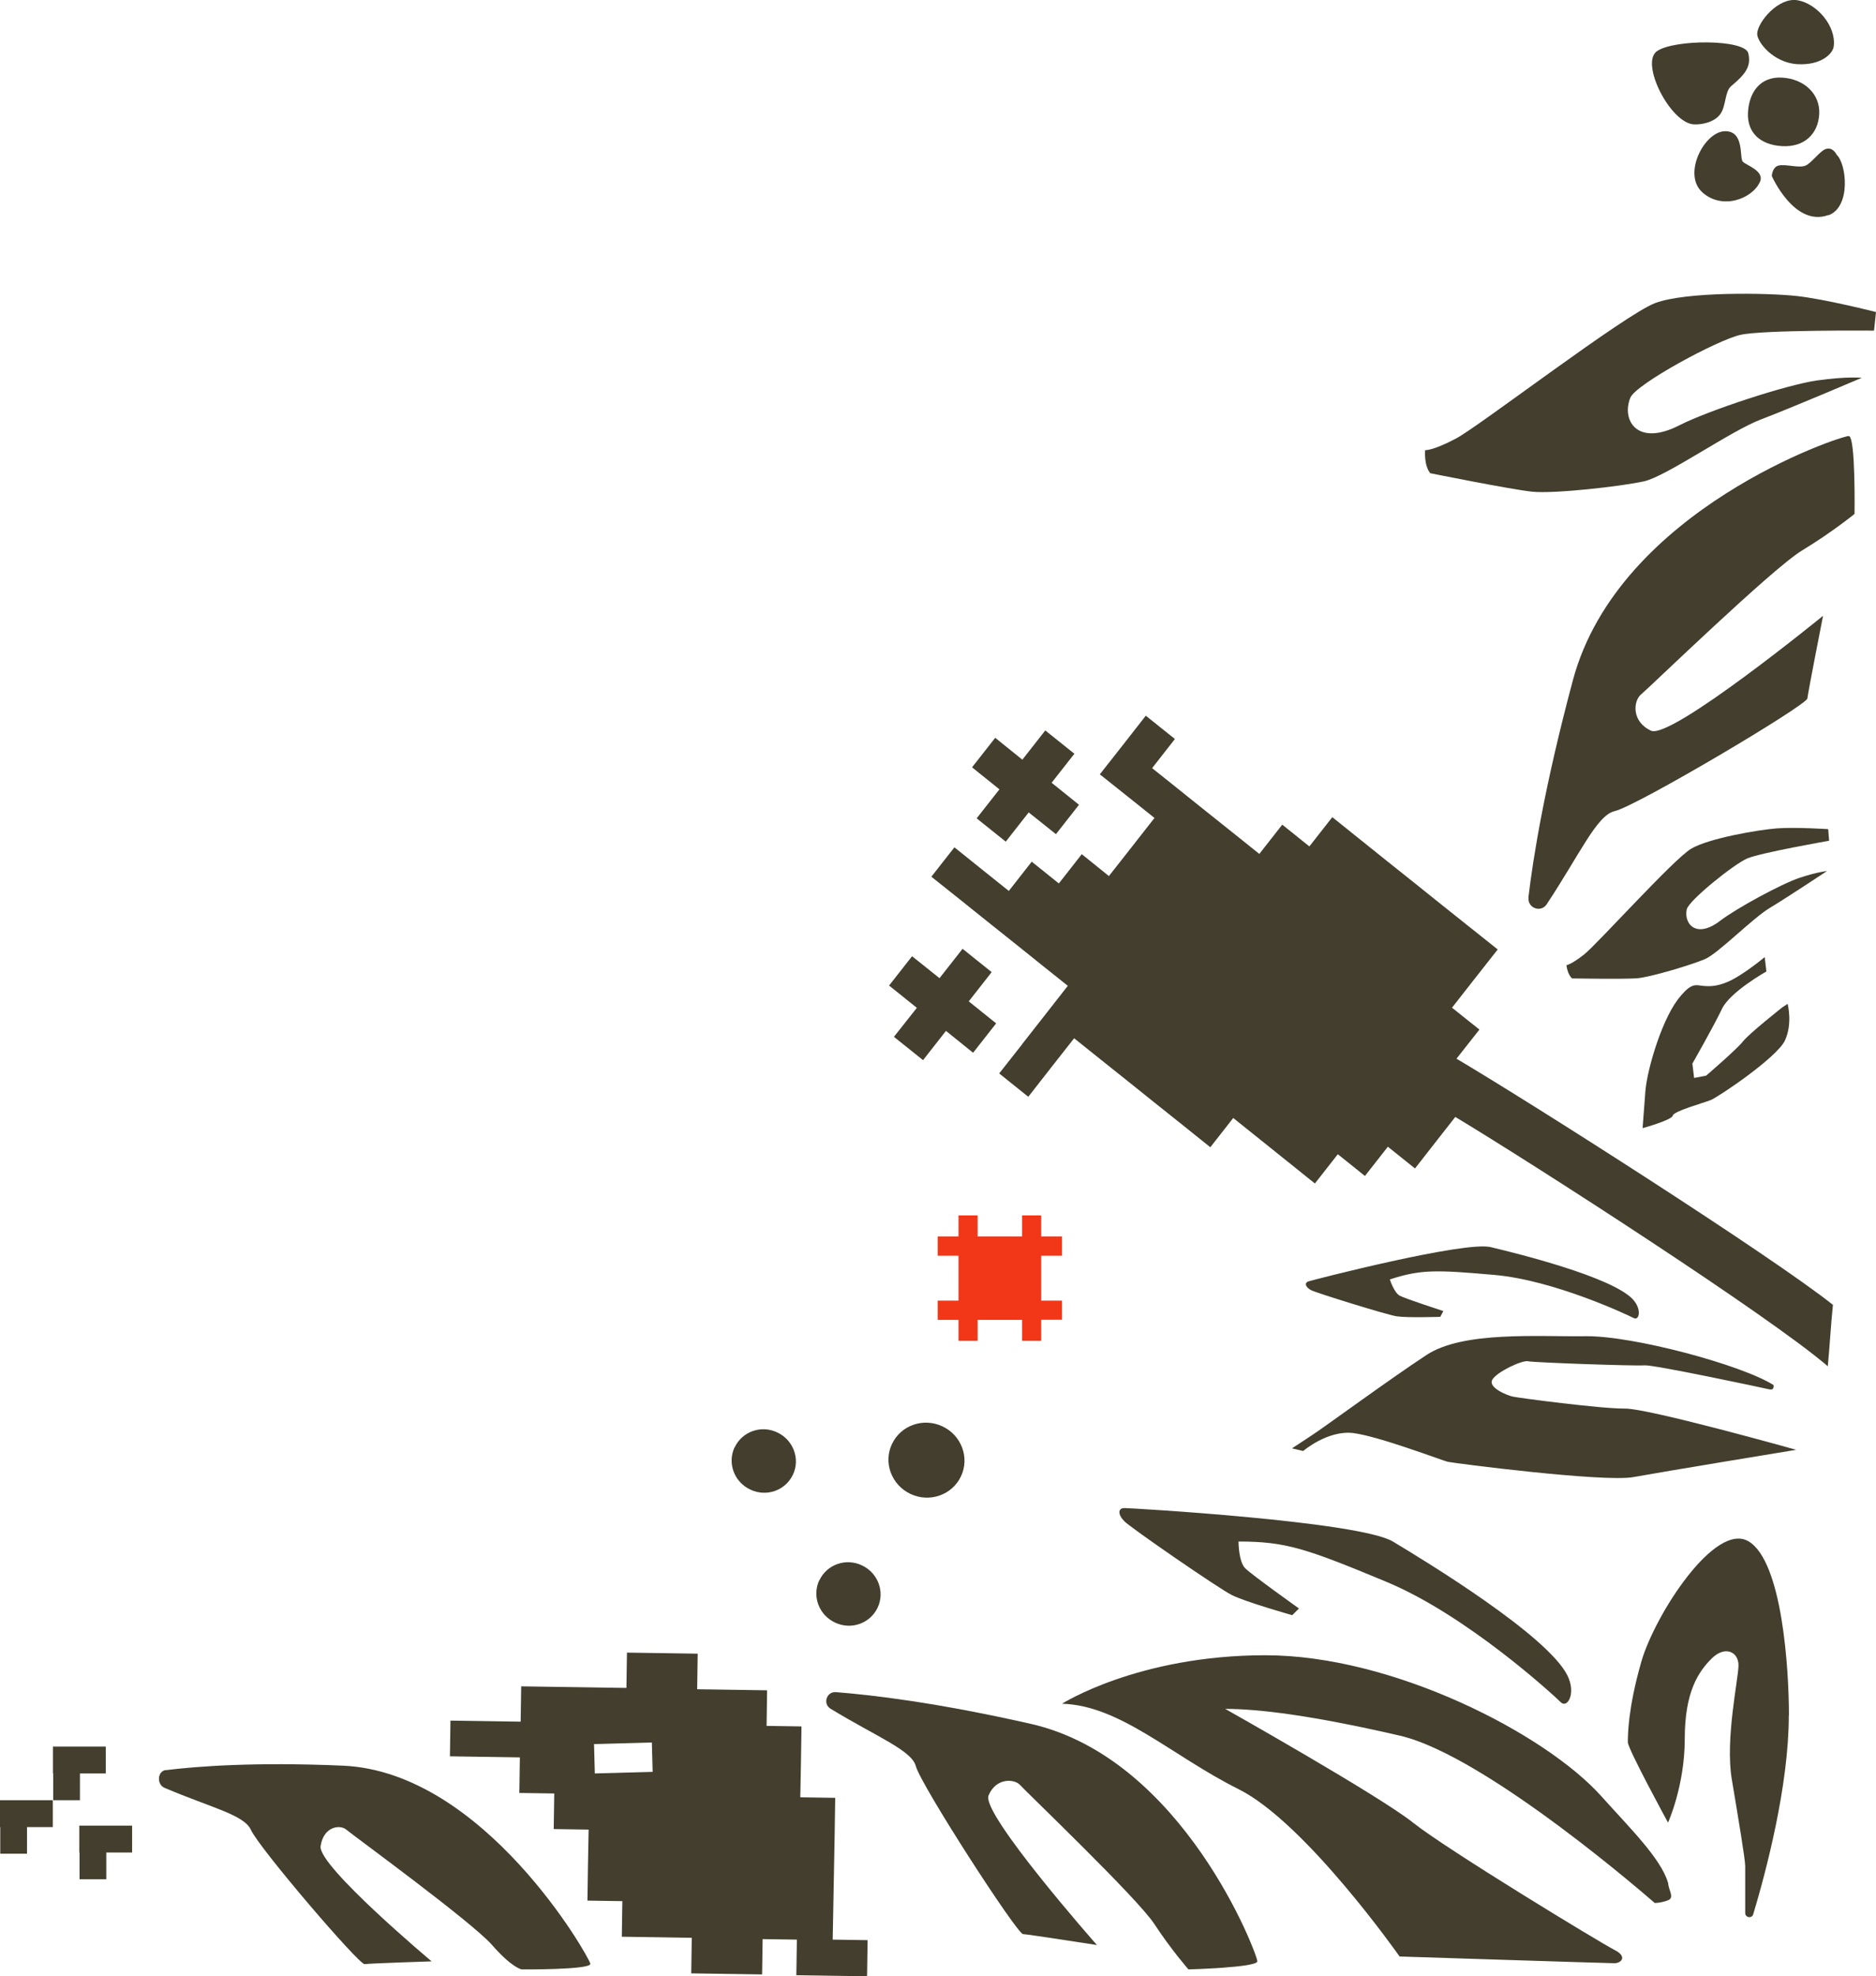 <?xml version="1.0" encoding="UTF-8"?><svg id="Calque_2" xmlns="http://www.w3.org/2000/svg" viewBox="0 0 142.43 149.95"><defs><style>.cls-1{fill:#f23719;}.cls-2{fill:#433e2d;}</style></defs><g id="Calque_1-2"><g><path class="cls-2" d="M135.82,130.18c0-3.56-.51-11.68-3.06-13.21-2.55-1.53-7.13,5.59-8.15,9.14-1.02,3.56-1.02,5.59-1.02,6.1,0,.51,3.05,6.1,3.05,6.1,0,0,1.27-2.79,1.27-6.35s1.02-5.08,2.04-6.1c1.02-1.01,2.04-.51,2.04,.51,0,1.01-1.02,5.59-.51,8.64,.51,3.05,1.02,6.1,1.02,6.6v3.56c0,.36,.51,.44,.61,.09,.96-3.19,2.7-9.74,2.7-15.09h0Z"/><path class="cls-2" d="M119,127.14c.68,1.36,0,2.54-.51,2.03-.51-.51-7.13-6.6-13.25-9.14-6.11-2.54-7.64-3.05-11.21-3.05,0,0,0,1.53,.51,2.03,.51,.51,4.08,3.05,4.08,3.05l-.51,.51s-3.57-1.01-4.59-1.53c-1.02-.51-7.64-5.08-8.15-5.59-.51-.51-.51-1.01,0-1.01s17.83,1.01,20.38,2.54,11.72,7.11,13.25,10.16h0Z"/><path class="cls-2" d="M126.65,142.88c0,.51,.51,1.11,0,1.32-.32,.13-.65,.18-.84,.2-.11,.01-.18,.01-.18,.01,0,0-12.74-11.18-19.36-12.7-6.62-1.53-10.7-2.03-13.25-2.03,0,0,11.72,6.6,14.27,8.64,2.55,2.03,14.27,9.14,15.28,9.65,1.02,.51,.51,1.01,0,1.01s-16.31-.51-16.31-.51c0,0-7.13-10.16-12.23-12.7-5.09-2.54-8.98-6.36-13.4-6.48,0,0,5.77-3.68,15.44-3.68s21.21,5.93,25.48,10.67c2.15,2.4,4.57,4.77,5.09,6.6h0Z"/><path class="cls-2" d="M63.46,128.41c-.71-.05-1.01,.89-.4,1.26,3.5,2.13,6.15,3.15,6.47,4.35,.38,1.44,7.67,12.72,8.14,12.75,.47,.03,5.61,.83,5.61,.83,0,0-8.79-9.96-8.23-11.34,.56-1.37,1.97-1.29,2.41-.79,.44,.5,8.88,8.56,10.17,10.52,1.29,1.97,2.6,3.46,2.6,3.46,0,0,5.2-.14,5.23-.61,.03-.46-5.61-15.41-17.23-18.03-7.16-1.62-12.07-2.19-14.77-2.4Z"/><path class="cls-2" d="M65.83,149.93l.04-2.7-2.65-.04,.05-2.67,.05-2.69,.05-2.69,.04-2.71-2.65-.04,.05-2.67,.04-2.71-2.65-.04,.04-2.7-2.66-.04h0s-2.65-.04-2.65-.04l.04-2.7-2.66-.04h0s-2.71-.04-2.71-.04l-.04,2.68-2.61-.04h0s-2.66-.04-2.66-.04h0s-2.72-.04-2.72-.04l-.04,2.68-2.61-.04h0s-2.72-.04-2.72-.04l-.04,2.71,2.66,.04h0s2.65,.04,2.65,.04l-.04,2.7,2.65,.04-.04,2.7,2.65,.04-.05,2.68-.04,2.71,2.65,.04-.04,2.7,2.66,.04h0s2.65,.04,2.65,.04l-.04,2.7,2.66,.04h0s2.72,.04,2.72,.04l.04-2.68,2.6,.04-.04,2.7,2.66,.04h0s2.65,.04,2.65,.04m-18.4-15.45h0s-2.21,.06-2.21,.06l-.06-2.23,2.18-.06h0s2.21-.06,2.21-.06l.06,2.23-2.18,.06Z"/><path class="cls-2" d="M67.72,109.58c.67-1.42,2.38-2.02,3.83-1.34,1.45,.68,2.08,2.38,1.41,3.79-.67,1.42-2.38,2.02-3.83,1.34-1.45-.68-2.08-2.38-1.41-3.79Z"/><path class="cls-2" d="M55.78,109.83c.57-1.2,2.01-1.71,3.23-1.13,1.22,.57,1.76,2.01,1.19,3.21-.57,1.2-2.01,1.71-3.23,1.13-1.23-.57-1.76-2.01-1.2-3.21h0Z"/><path class="cls-2" d="M62.21,119.92c.57-1.2,2.01-1.71,3.23-1.13,1.22,.57,1.76,2.01,1.19,3.21-.57,1.2-2.01,1.71-3.23,1.13-1.23-.57-1.76-2.01-1.2-3.21h0Z"/><path class="cls-2" d="M77.6,79.24l1.74-2.22,1.73-2.21-1.94-1.55-2.07-1.66-2.07-1.65-2.07-1.66-2.21-1.76,1.75-2.23,2.07,1.66,2.06,1.65,1.74-2.22,2.06,1.65,1.74-2.22,2.06,1.66,1.73-2.2,1.73-2.21-1.94-1.55-2.21-1.76,1.74-2.21,1.75-2.24,2.21,1.77-1.73,2.21,1.94,1.55,2.07,1.66,2.07,1.65,2.06,1.65,1.74-2.22,2.06,1.65,1.74-2.22,2.07,1.66,2.07,1.66,2.07,1.65,2.07,1.66,2.07,1.65,2.21,1.76-1.74,2.21-1.73,2.21,2.08,1.66-1.74,2.21c5.86,3.47,23.96,15,28.58,18.68-.16,1.54-.24,3.11-.39,4.66-4.43-3.82-22.41-15.39-28.28-18.92l-1.31,1.67-1.75,2.24-2.06-1.65-1.74,2.22-2.06-1.65-1.74,2.22-2.07-1.66-2.07-1.66-2.06-1.65-1.74,2.22-2.07-1.66-2.07-1.65-2.07-1.66-2.07-1.65-2.06-1.65-1.73,2.2-1.75,2.24-2.21-1.77,1.74-2.21h-.01Z"/><path class="cls-2" d="M69.24,72.56l2.09,1.67h0s2.09,1.67,2.09,1.67h0s-2.09-1.67-2.09-1.67l1.75-2.23,2.21,1.77-1.74,2.22,2.08,1.67-1.75,2.23-2.06-1.66-1.74,2.22-2.21-1.77,1.74-2.2-2.11-1.69,1.75-2.23Z"/><path class="cls-2" d="M75.56,55.99l2.06,1.66,1.74-2.22,2.21,1.77-1.73,2.2,2.08,1.67-1.75,2.23-2.07-1.65-1.74,2.22-2.21-1.77,1.73-2.2-2.08-1.67,1.75-2.23Z"/><path class="cls-2" d="M134.66,105.11c-2.43-1.54-10.71-3.76-14.28-3.71-3.57,.05-9.28-.41-12.07,1.42-2.79,1.83-7.69,5.43-8.7,6.09l-1.52,1,.85,.2s1.86-1.6,3.81-1.36c1.96,.25,6.74,2.08,7.17,2.18,.43,.1,11.84,1.57,14.09,1.16,2.25-.41,12.36-2.07,12.36-2.07,0,0-11.22-3.15-13.01-3.13-1.79,.02-8.09-.81-8.52-.91-.43-.1-1.88-.68-1.54-1.28,.34-.6,2.28-1.5,2.71-1.4,.43,.1,8.17,.37,8.85,.31,.68-.06,9.04,1.72,9.46,1.82,.43,.1,.33-.33,.33-.33h0Z"/><path class="cls-2" d="M123.94,98.57c.73,.76,.53,1.68,.09,1.45-.44-.23-6.03-2.87-10.56-3.27-4.52-.4-5.63-.41-7.95,.34,0,0,.32,1.01,.76,1.24,.44,.23,3.3,1.16,3.3,1.16l-.23,.44s-2.54,.08-3.31-.04c-.77-.12-6.05-1.76-6.49-1.98-.44-.23-.54-.56-.21-.67,.33-.11,11.86-3.08,13.84-2.6,1.98,.47,9.14,2.24,10.77,3.94h0Z"/><path class="cls-2" d="M127.62,75.55c.39-.43,.76-.86,1.33-.78,.78,.12,1.36,.1,2.19-.25,1.14-.47,2.84-1.89,2.84-1.89l.13,1.09s-2.77,1.55-3.38,2.85c-.61,1.29-2.24,4.14-2.24,4.14l.13,1.09,.91-.17s2.33-2,2.8-2.6c.48-.61,2.98-2.58,2.98-2.58l.41-.27s.4,1.5-.21,2.79c-.61,1.29-5.05,4.28-5.63,4.51-.58,.23-2.81,.84-2.88,1.18-.07,.34-2.29,.95-2.29,.95,0,0,.05-.68,.21-2.79,.13-1.69,1.33-5.75,2.7-7.26h0Z"/><path class="cls-2" d="M119.37,74.26c-.38-.32-.44-1.02-.44-1.02,0,0,.35-.03,1.34-.81,.99-.78,6.78-7.22,8.12-8.02,1.34-.8,5.15-1.45,6.54-1.55,1.39-.1,3.87,.06,3.87,.06l.07,.88s-5.19,.91-6.21,1.34c-1.01,.43-4.45,3.19-4.6,3.87-.23,1.08,.71,2.26,2.53,.87,1.24-.95,4.68-2.82,6.05-3.27,1.36-.45,2.07-.51,2.07-.51,0,0-3,1.99-4.33,2.79-1.34,.8-3.93,3.47-4.95,3.9-1.01,.43-4.1,1.36-5.15,1.45-1.05,.07-4.91,.01-4.91,.01h0Z"/><path class="cls-2" d="M135.31,11.09c1.67,.09,2.73-.92,2.81-2.44s-1.15-2.67-2.83-2.76c-1.67-.09-2.5,1.13-2.58,2.65s.93,2.46,2.6,2.55h0Z"/><path class="cls-2" d="M138.81,16.34c1.74-.62,1.39-3.91,.63-4.6,0,0-.28-.62-.83-.43-.44,.15-1.11,1.1-1.54,1.26-.51,.21-1.53-.15-2.06,0-.47,.14-.49,.79-.49,.79,0,0,1.71,3.89,4.29,2.96h0Z"/><path class="cls-2" d="M128.61,9.44c.65,.03,1.6-.19,2.02-.81,.43-.64,.31-1.68,.81-2.1,.97-.82,1.56-1.43,1.29-2.5-.27-1.06-5.65-1.06-6.94-.14-1.28,.92,1.03,5.46,2.82,5.55h0Z"/><path class="cls-2" d="M136.47,4.87c1.79,.1,2.68-.79,2.75-1.35,.2-1.55-1.29-3.25-2.74-3.5-1.45-.25-3.02,1.63-3.07,2.52-.03,.64,1.23,2.23,3.06,2.33h0Z"/><path class="cls-2" d="M133.62,13.8c.37-.84-1.05-1.25-1.31-1.54-.26-.29,.15-2.37-1.39-2.3-1.54,.07-3.19,3.26-1.68,4.63,1.51,1.37,3.8,.5,4.38-.79Z"/><path class="cls-1" d="M80.63,98.69v1.46h-1.58v1.6h-1.45v-1.59h-3.38v1.59h-1.45v-1.59h0s-1.58,0-1.58,0v-1.46h1.58v-3.41h-1.58v-1.46h1.58v-1.6h1.45v1.6h3.38v-1.6h1.45v1.6h1.58v1.46h-1.58v3.41h1.58Z"/><path class="cls-2" d="M12.59,134.32c-.64,.08-.71,1.09-.1,1.35,3.51,1.5,6.04,2.04,6.56,3.19,.62,1.38,8.21,10.24,8.63,10.19,.42-.06,5.09-.21,5.09-.21,0,0-8.64-7.24-8.43-8.74,.22-1.5,1.47-1.67,1.96-1.25,.49,.42,9.53,7,11.06,8.75,1.53,1.75,2.25,1.85,2.25,1.85,0,0,5.28,.04,5.21-.43-.07-.48-8.03-14.55-18.77-15.03-6.62-.29-11.04,.04-13.46,.34h0Z"/><path class="cls-2" d="M116.05,68.11c-.09,.8,.94,1.18,1.38,.51,2.54-3.84,3.81-6.77,5.17-7.07,1.62-.36,14.56-8.02,14.62-8.55,.06-.53,1.19-6.27,1.19-6.27,0,0-11.54,9.41-13.06,8.72-1.51-.7-1.34-2.27-.76-2.75,.58-.47,9.98-9.58,12.23-10.93,2.25-1.36,3.98-2.77,3.98-2.77,0,0,.09-5.85-.43-5.91-.52-.06-17.47,5.57-20.95,18.52-2.14,7.98-3.02,13.46-3.38,16.49h.01Z"/><path class="cls-2" d="M108.58,35.9c-.49-.62-.38-1.74-.38-1.74,0,0,.56,.06,2.34-.88,1.78-.94,12.78-9.39,15.12-10.28,2.34-.88,8.5-.78,10.72-.54,2.22,.24,6.05,1.22,6.05,1.22l-.15,1.41s-8.41-.07-10.14,.32c-1.73,.38-7.93,3.73-8.36,4.77-.68,1.64,.45,3.76,3.71,2.1,2.23-1.14,8.19-3.09,10.47-3.41,2.28-.32,3.39-.2,3.39-.2,0,0-5.29,2.26-7.63,3.15-2.34,.88-7.19,4.33-8.92,4.71-1.73,.38-6.84,.96-8.5,.78-1.66-.18-7.71-1.4-7.71-1.4h-.01Z"/><path class="cls-2" d="M6.04,142.61v-2.03h-.02v-2.04h4.01v2.04h-1.96v2.03h-2.02Z"/><path class="cls-2" d="M4.04,136.61v-2.03h-.02v-2.04h4.01v2.04h-1.96v2.03h-2.02Z"/><path class="cls-2" d="M.02,140.67v-2.02h-.02v-2.04H4.01v2.04h-1.96v2.02H.02Z"/></g></g></svg>